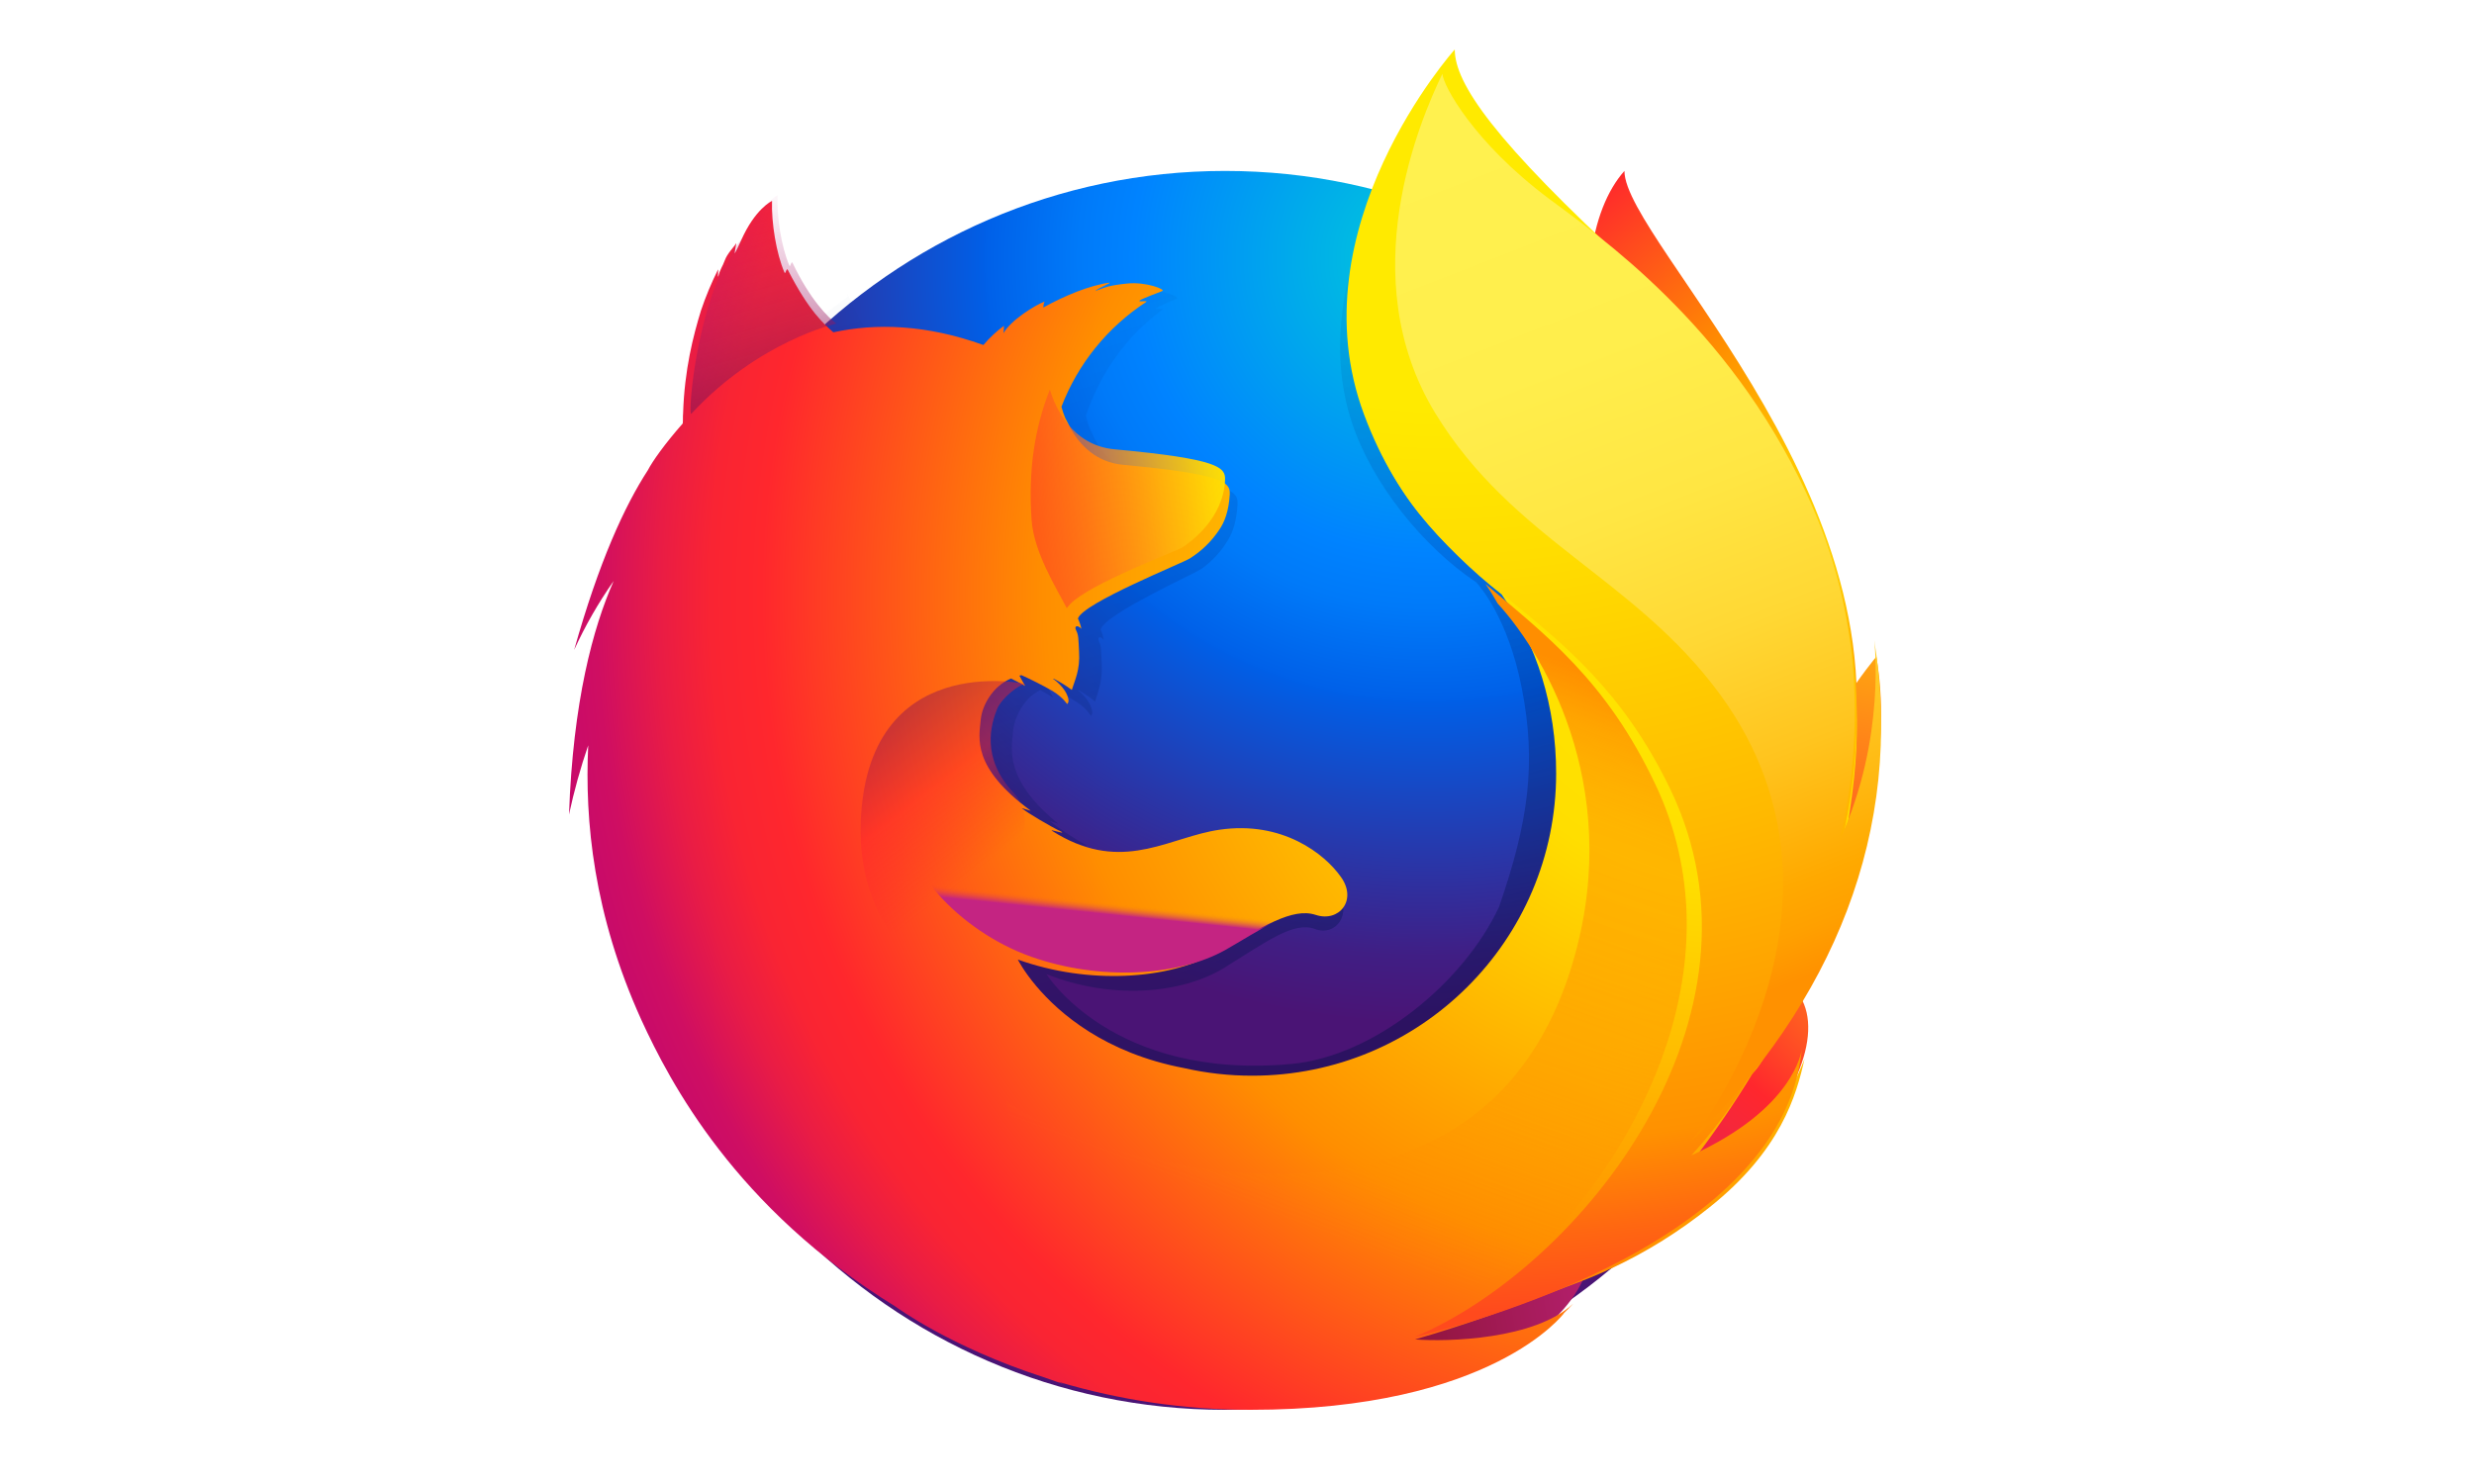 <?xml version="1.0" encoding="UTF-8"?>
<svg width="100px" height="60px" viewBox="0 0 100 60" version="1.1" xmlns="http://www.w3.org/2000/svg" xmlns:xlink="http://www.w3.org/1999/xlink">
    <!-- Generator: Sketch 54.1 (76490) - https://sketchapp.com -->
    <title>02.Product_01_ProductInfo_Browsers_Firefox</title>
    <desc>Created with Sketch.</desc>
    <defs>
        <radialGradient cx="102.393%" cy="41.306%" fx="102.393%" fy="41.306%" r="183.489%" gradientTransform="translate(1.024,0.413),scale(1,0.379),rotate(2.163),translate(-1.024,-0.413)" id="radialGradient-1">
            <stop stop-color="#FFEA00" offset="4%"></stop>
            <stop stop-color="#FFDE00" offset="12%"></stop>
            <stop stop-color="#FFBF00" offset="25%"></stop>
            <stop stop-color="#FF8E00" offset="43%"></stop>
            <stop stop-color="#FF272D" offset="77%"></stop>
            <stop stop-color="#E0255A" offset="87%"></stop>
            <stop stop-color="#CC2477" offset="95%"></stop>
            <stop stop-color="#C42482" offset="100%"></stop>
        </radialGradient>
        <radialGradient cx="66.595%" cy="7.395%" fx="66.595%" fy="7.395%" r="109.68%" gradientTransform="translate(0.666,0.074),scale(1,0.98),translate(-0.666,-0.074)" id="radialGradient-2">
            <stop stop-color="#00CCDA" offset="0%"></stop>
            <stop stop-color="#0083FF" offset="22%"></stop>
            <stop stop-color="#007AF9" offset="26%"></stop>
            <stop stop-color="#0060E8" offset="33%"></stop>
            <stop stop-color="#005FE7" offset="33%"></stop>
            <stop stop-color="#2639AD" offset="44%"></stop>
            <stop stop-color="#401E84" offset="52%"></stop>
            <stop stop-color="#4A1475" offset="57%"></stop>
        </radialGradient>
        <linearGradient x1="56.518%" y1="75.222%" x2="36.81%" y2="6.806%" id="linearGradient-3">
            <stop stop-color="#000F43" stop-opacity="0.4" offset="0%"></stop>
            <stop stop-color="#001962" stop-opacity="0.17" offset="48%"></stop>
            <stop stop-color="#002079" stop-opacity="0" offset="100%"></stop>
        </linearGradient>
        <radialGradient cx="132.809%" cy="-12.581%" fx="132.809%" fy="-12.581%" r="173.156%" gradientTransform="translate(1.328,-0.126),scale(0.917,1),rotate(5.577),translate(-1.328,0.126)" id="radialGradient-4">
            <stop stop-color="#FFEA00" offset="0%"></stop>
            <stop stop-color="#FF272D" offset="50%"></stop>
            <stop stop-color="#C42482" offset="100%"></stop>
        </radialGradient>
        <radialGradient cx="109.772%" cy="-44.428%" fx="109.772%" fy="-44.428%" r="454.223%" gradientTransform="translate(1.098,-0.444),scale(1,0.538),rotate(5.648),translate(-1.098,0.444)" id="radialGradient-5">
            <stop stop-color="#FFE900" offset="0%"></stop>
            <stop stop-color="#FFAF0E" offset="16%"></stop>
            <stop stop-color="#FF7A1B" offset="32%"></stop>
            <stop stop-color="#FF4E26" offset="47%"></stop>
            <stop stop-color="#FF2C2E" offset="62%"></stop>
            <stop stop-color="#FF1434" offset="76%"></stop>
            <stop stop-color="#FF0538" offset="89%"></stop>
            <stop stop-color="#FF0039" offset="100%"></stop>
        </radialGradient>
        <radialGradient cx="199.719%" cy="15.198%" fx="199.719%" fy="15.198%" r="352.894%" gradientTransform="translate(1.997,0.152),scale(0.571,1),rotate(6.015),translate(-1.997,-0.152)" id="radialGradient-6">
            <stop stop-color="#FF272D" offset="0%"></stop>
            <stop stop-color="#C42482" offset="50%"></stop>
            <stop stop-color="#620700" offset="99%"></stop>
        </radialGradient>
        <radialGradient cx="90.292%" cy="39.18%" fx="90.292%" fy="39.18%" r="99.113%" gradientTransform="translate(0.903,0.392),scale(1,0.964),rotate(-4.061),scale(1,0.992),translate(-0.903,-0.392)" id="radialGradient-7">
            <stop stop-color="#FFEA00" offset="0%"></stop>
            <stop stop-color="#FFDE00" offset="23%"></stop>
            <stop stop-color="#FFBF00" offset="36%"></stop>
            <stop stop-color="#FF8E00" offset="54%"></stop>
            <stop stop-color="#FF272D" offset="76%"></stop>
            <stop stop-color="#F92433" offset="80%"></stop>
            <stop stop-color="#E91C45" offset="84%"></stop>
            <stop stop-color="#CF0E62" offset="89%"></stop>
            <stop stop-color="#B5007F" offset="100%"></stop>
        </radialGradient>
        <radialGradient cx="24.953%" cy="0.138%" fx="24.953%" fy="0.138%" r="249.804%" gradientTransform="translate(0.25,0.001),scale(1,0.396),translate(-0.25,-0.001)" id="radialGradient-8">
            <stop stop-color="#FFEA00" offset="28%"></stop>
            <stop stop-color="#FFDD00" offset="40%"></stop>
            <stop stop-color="#FFBA00" offset="63%"></stop>
            <stop stop-color="#FF9100" offset="86%"></stop>
            <stop stop-color="#FF6711" offset="93%"></stop>
            <stop stop-color="#FF4A1D" offset="99%"></stop>
        </radialGradient>
        <linearGradient x1="-103.84%" y1="80.304%" x2="104.749%" y2="44.915%" id="linearGradient-9">
            <stop stop-color="#C42482" stop-opacity="0.5" offset="0%"></stop>
            <stop stop-color="#FF272D" stop-opacity="0.5" offset="47%"></stop>
            <stop stop-color="#FF2C2C" stop-opacity="0.51" offset="49%"></stop>
            <stop stop-color="#FF7A1A" stop-opacity="0.72" offset="68%"></stop>
            <stop stop-color="#FFB20D" stop-opacity="0.87" offset="83%"></stop>
            <stop stop-color="#FFD605" stop-opacity="0.96" offset="94%"></stop>
            <stop stop-color="#FFE302" offset="100%"></stop>
        </linearGradient>
        <linearGradient x1="53.384%" y1="88.421%" x2="36.82%" y2="-1.484%" id="linearGradient-10">
            <stop stop-color="#891551" stop-opacity="0.6" offset="0%"></stop>
            <stop stop-color="#C42482" stop-opacity="0" offset="100%"></stop>
        </linearGradient>
        <linearGradient x1="26.39%" y1="6.174%" x2="48.943%" y2="47.565%" id="linearGradient-11">
            <stop stop-color="#891551" stop-opacity="0.5" offset="1%"></stop>
            <stop stop-color="#FF272D" stop-opacity="0.5" offset="48%"></stop>
            <stop stop-color="#FF272D" stop-opacity="0" offset="100%"></stop>
        </linearGradient>
        <linearGradient x1="47.768%" y1="56.497%" x2="50.266%" y2="47.613%" id="linearGradient-12">
            <stop stop-color="#C42482" offset="0%"></stop>
            <stop stop-color="#C42482" stop-opacity="0.81" offset="8%"></stop>
            <stop stop-color="#C42482" stop-opacity="0.56" offset="21%"></stop>
            <stop stop-color="#C42482" stop-opacity="0.36" offset="33%"></stop>
            <stop stop-color="#C42482" stop-opacity="0.2" offset="45%"></stop>
            <stop stop-color="#C42482" stop-opacity="0.09" offset="56%"></stop>
            <stop stop-color="#C42482" stop-opacity="0.02" offset="67%"></stop>
            <stop stop-color="#C42482" stop-opacity="0" offset="77%"></stop>
        </linearGradient>
        <linearGradient x1="40.978%" y1="1.647%" x2="58.75%" y2="89.461%" id="linearGradient-13">
            <stop stop-color="#FFF14F" offset="0%"></stop>
            <stop stop-color="#FFEE4C" offset="27%"></stop>
            <stop stop-color="#FFE643" offset="45%"></stop>
            <stop stop-color="#FFD834" offset="61%"></stop>
            <stop stop-color="#FFC41E" offset="76%"></stop>
            <stop stop-color="#FFAB02" offset="89%"></stop>
            <stop stop-color="#FFA900" offset="90%"></stop>
            <stop stop-color="#FFA000" offset="95%"></stop>
            <stop stop-color="#FF9100" offset="100%"></stop>
        </linearGradient>
        <linearGradient x1="68.981%" y1="7.158%" x2="43.681%" y2="81.945%" id="linearGradient-14">
            <stop stop-color="#FF8E00" offset="0%"></stop>
            <stop stop-color="#FF8E00" stop-opacity="0.86" offset="4%"></stop>
            <stop stop-color="#FF8E00" stop-opacity="0.73" offset="8%"></stop>
            <stop stop-color="#FF8E00" stop-opacity="0.63" offset="13%"></stop>
            <stop stop-color="#FF8E00" stop-opacity="0.56" offset="18%"></stop>
            <stop stop-color="#FF8E00" stop-opacity="0.51" offset="23%"></stop>
            <stop stop-color="#FF8E00" stop-opacity="0.5" offset="28%"></stop>
            <stop stop-color="#FF8E00" stop-opacity="0.48" offset="39%"></stop>
            <stop stop-color="#FF8E00" stop-opacity="0.42" offset="52%"></stop>
            <stop stop-color="#FF8E00" stop-opacity="0.31" offset="68%"></stop>
            <stop stop-color="#FF8E00" stop-opacity="0.17" offset="84%"></stop>
            <stop stop-color="#FF8E00" stop-opacity="0" offset="100%"></stop>
        </linearGradient>
    </defs>
    <g id="Welcome" stroke="none" stroke-width="1" fill="none" fill-rule="evenodd">
        <g id="Desktop-HD_1440" transform="translate(-215, -5463)" fill-rule="nonzero">
            <g id="Supported-Browsers" transform="translate(150, 5398)">
                <g id="Firefox" transform="translate(0, 49)">
                    <g transform="translate(65, 16)">
                        <path d="M65.66,6.911 C64.277,8.453 63.631,11.924 65.036,15.442 C66.44,18.96 68.591,18.196 69.932,21.784 C71.702,26.518 70.878,32.878 70.878,32.878 C70.878,32.878 73.006,38.774 74.489,32.511 C77.772,20.747 65.66,9.808 65.66,6.911 Z" id="Path" fill="url(#radialGradient-1)"></path>
                        <path d="M49.505,57 C63.077,57 74.071,45.784 74.071,31.955 C74.071,18.127 63.077,6.911 49.518,6.911 C35.959,6.911 24.964,18.124 24.964,31.954 C24.938,45.797 35.946,57 49.505,57 Z" id="_Path_" fill="url(#radialGradient-2)"></path>
                        <path d="M68.607,46.535 C68.072,46.912 67.51,47.251 66.927,47.549 C67.7,46.416 68.413,45.242 69.064,44.034 C69.591,43.452 70.076,42.884 70.467,42.27 C70.659,41.968 70.875,41.596 71.104,41.164 C72.494,38.659 74.028,34.604 74.071,30.44 L74.071,30.43 C74.071,30.327 74.071,30.225 74.071,30.122 C74.078,29.076 73.971,28.033 73.753,27.011 C73.764,27.091 73.773,27.171 73.783,27.251 C73.771,27.189 73.761,27.127 73.747,27.066 C73.768,27.178 73.784,27.289 73.803,27.401 C74.087,29.812 73.885,32.164 72.872,33.898 C72.856,33.924 72.84,33.947 72.824,33.972 C73.349,31.337 73.524,28.427 72.94,25.514 C72.94,25.514 72.707,24.097 70.967,19.797 C69.962,17.323 68.186,15.294 66.615,13.816 C65.237,12.112 63.986,10.971 63.296,10.242 C61.857,8.725 61.253,7.587 61.005,6.845 C60.79,6.737 58.041,4.066 57.825,3.964 C56.625,5.825 52.85,11.646 54.644,17.085 C55.459,19.549 57.516,22.106 59.67,23.542 C59.765,23.65 60.953,24.937 61.516,27.847 C62.099,30.851 61.795,33.195 60.593,36.663 C59.182,39.704 55.567,42.71 52.183,43.018 C44.948,43.675 42.299,39.385 42.299,39.385 C44.884,40.419 47.743,40.202 49.481,39.131 C51.233,38.047 52.293,37.244 53.153,37.561 C53.999,37.875 54.677,36.958 54.069,36.009 C53.112,34.536 51.368,33.777 49.639,34.081 C47.885,34.366 46.279,35.754 43.98,34.409 C43.832,34.323 43.688,34.229 43.549,34.127 C43.398,34.028 44.042,34.279 43.892,34.165 C43.445,33.923 42.653,33.393 42.448,33.205 C42.413,33.173 42.794,33.326 42.76,33.295 C40.612,31.526 40.88,30.33 40.947,29.581 C41.003,28.981 41.394,28.213 42.049,27.901 C42.367,28.074 42.565,28.206 42.565,28.206 C42.565,28.206 42.429,27.927 42.356,27.783 C42.382,27.772 42.406,27.775 42.432,27.764 C42.692,27.89 43.269,28.216 43.571,28.416 C43.965,28.695 44.091,28.942 44.091,28.942 C44.091,28.942 44.195,28.886 44.118,28.642 C44.09,28.542 43.97,28.226 43.579,27.907 L43.604,27.907 C43.838,28.04 44.059,28.194 44.266,28.367 C44.378,27.966 44.575,27.547 44.531,26.799 C44.504,26.273 44.517,26.137 44.424,25.934 C44.341,25.759 44.47,25.691 44.614,25.872 C44.59,25.73 44.549,25.592 44.491,25.46 L44.491,25.446 C44.671,24.819 48.299,23.188 48.565,22.998 C48.998,22.691 49.362,22.295 49.632,21.837 C49.834,21.515 49.986,21.065 50.022,20.38 C50.043,19.887 49.813,19.558 46.144,19.174 C45.14,19.075 44.552,18.348 44.218,17.677 C44.157,17.533 44.095,17.402 44.032,17.271 C43.973,17.118 43.925,16.961 43.89,16.801 C44.489,15.078 45.497,13.62 46.979,12.521 C47.06,12.447 46.656,12.54 46.737,12.465 C46.831,12.379 47.446,12.131 47.562,12.075 C47.704,12.008 46.955,11.69 46.294,11.767 C45.62,11.843 45.477,11.924 45.118,12.076 C45.267,11.927 45.741,11.733 45.63,11.734 C44.905,11.846 44.002,12.267 43.231,12.745 C43.23,12.662 43.245,12.58 43.277,12.503 C42.918,12.655 42.035,13.272 41.779,13.794 C41.79,13.694 41.795,13.593 41.793,13.493 C41.52,13.721 41.273,13.98 41.057,14.264 L41.044,14.276 C38.959,13.436 37.125,13.383 35.573,13.759 C35.233,13.417 35.068,13.667 34.295,11.969 C34.243,11.867 34.335,12.07 34.295,11.969 C34.168,11.64 34.373,12.408 34.295,11.969 C32.996,12.994 31.287,14.156 30.466,14.976 C30.456,15.008 31.423,14.703 30.466,14.976 C30.131,15.072 30.153,15.271 30.103,17.068 C30.09,17.205 30.103,17.357 30.09,17.48 C29.435,18.317 28.988,19.022 28.819,19.388 C27.972,20.849 27.038,23.127 26.133,26.729 C26.532,25.753 27.014,24.812 27.572,23.917 C26.819,25.828 26.091,28.831 25.946,33.455 C26.128,32.502 26.362,31.561 26.646,30.633 C26.468,34.469 27.129,38.298 28.584,41.852 C29.104,43.125 29.965,45.058 31.429,47.175 C36.036,52.023 42.531,55.036 49.723,55.036 C57.232,55.036 63.974,51.751 68.607,46.535 Z" id="Path" fill="url(#linearGradient-3)"></path>
                        <path d="M62.611,50.109 C71.924,49.038 76.048,39.51 70.752,39.323 C65.97,39.169 58.202,50.614 62.611,50.109 Z" id="Path" fill="url(#radialGradient-4)"></path>
                        <path d="M71.106,38.396 C77.507,34.649 75.84,26.554 75.84,26.554 C75.84,26.554 73.368,29.441 71.689,34.043 C70.031,38.602 67.255,40.66 71.106,38.396 Z" id="Path" fill="url(#radialGradient-5)"></path>
                        <path d="M51.374,55.325 C60.008,58.277 67.43,50.99 62.855,48.557 C58.698,46.363 47.275,53.93 51.374,55.325 Z" id="Path" fill="url(#radialGradient-6)"></path>
                        <path d="M72.043,41.309 C72.255,41.01 72.543,40.054 72.796,39.626 C74.339,37.147 74.35,35.171 74.35,35.125 C75.282,30.492 75.197,28.599 74.624,25.098 C74.162,22.28 72.144,18.244 70.397,16.299 C68.596,14.295 69.865,14.95 68.121,13.487 C66.593,11.799 65.11,10.129 64.303,9.457 C58.472,4.602 58.604,3.571 58.716,3.395 C58.697,3.416 58.669,3.447 58.634,3.487 C58.564,3.213 58.516,2.982 58.516,2.982 C58.516,2.982 55.328,6.156 54.657,11.447 C54.219,14.899 55.517,18.501 57.397,20.802 C58.376,21.995 59.483,23.078 60.697,24.032 L60.697,24.032 C62.118,26.064 62.9,28.57 62.9,31.267 C62.9,38.019 57.399,43.492 50.614,43.492 C49.69,43.493 48.768,43.39 47.866,43.185 C44.665,42.578 42.817,40.969 41.894,39.878 C41.366,39.253 41.142,38.797 41.142,38.797 C44.01,39.82 47.182,39.606 49.11,38.545 C51.054,37.472 52.229,36.677 53.183,36.991 C54.124,37.302 54.873,36.396 54.201,35.457 C53.543,34.519 51.83,33.174 49.287,33.548 C47.341,33.83 45.558,35.205 43.009,33.873 C42.845,33.789 42.685,33.696 42.53,33.595 C42.363,33.496 43.077,33.744 42.91,33.633 C42.414,33.392 41.536,32.868 41.308,32.682 C41.27,32.651 41.693,32.802 41.655,32.771 C39.271,31.02 39.569,29.837 39.642,29.096 C39.701,28.502 40.134,27.741 40.864,27.433 C41.217,27.604 41.436,27.735 41.436,27.735 C41.436,27.735 41.285,27.461 41.204,27.317 C41.233,27.306 41.26,27.309 41.288,27.298 C41.577,27.422 42.215,27.743 42.552,27.942 C42.989,28.218 43.129,28.464 43.129,28.464 C43.129,28.464 43.244,28.408 43.158,28.167 C43.128,28.068 42.995,27.755 42.561,27.439 L42.588,27.439 C42.846,27.57 43.092,27.722 43.323,27.894 C43.445,27.498 43.665,27.084 43.616,26.343 C43.587,25.822 43.601,25.687 43.498,25.486 C43.406,25.313 43.549,25.246 43.709,25.425 C43.682,25.284 43.636,25.146 43.573,25.016 L43.573,25.003 C43.773,24.383 47.798,22.768 48.091,22.58 C48.563,22.285 48.966,21.893 49.275,21.431 C49.499,21.113 49.666,20.666 49.708,19.989 C49.722,19.684 49.628,19.442 48.562,19.209 C47.922,19.071 46.932,18.935 45.406,18.793 C44.293,18.695 43.639,17.976 43.268,17.311 C43.2,17.168 43.132,17.038 43.062,16.909 C42.997,16.759 42.944,16.603 42.904,16.444 C43.57,14.708 44.77,13.226 46.331,12.208 C46.421,12.135 45.973,12.226 46.063,12.152 C46.167,12.068 46.85,11.823 46.978,11.768 C47.136,11.701 46.307,11.387 45.571,11.463 C44.824,11.538 44.666,11.618 44.267,11.769 C44.435,11.622 44.958,11.429 44.835,11.43 C44.03,11.541 43.029,11.958 42.173,12.432 C42.171,12.35 42.189,12.267 42.224,12.192 C41.826,12.343 40.847,12.954 40.562,13.471 C40.574,13.372 40.579,13.272 40.578,13.173 C40.277,13.395 40.004,13.651 39.761,13.936 L39.747,13.948 C37.437,13.117 35.402,13.062 33.683,13.436 C33.306,13.098 32.701,12.588 31.843,10.908 C31.787,10.806 31.754,11.117 31.709,11.019 C31.376,10.249 31.175,8.989 31.206,8.123 C31.206,8.123 30.516,8.436 29.947,9.742 C29.84,9.977 29.773,10.106 29.705,10.236 C29.674,10.273 29.775,9.807 29.761,9.832 C29.662,9.999 29.405,10.232 29.293,10.535 C29.216,10.757 29.106,10.884 29.038,11.163 L29.021,11.189 C29.015,11.107 29.042,10.85 29.021,10.903 C28.754,11.439 28.523,11.993 28.332,12.561 C28.025,13.566 27.667,14.933 27.611,16.713 C27.597,16.848 27.611,16.999 27.597,17.12 C26.87,17.947 26.375,18.647 26.187,19.01 C25.247,20.458 24.211,22.71 23.208,26.276 C23.654,25.301 24.188,24.369 24.804,23.491 C23.969,25.383 23.161,28.355 23,32.931 C23.203,31.984 23.462,31.05 23.776,30.134 C23.631,33.185 23.989,36.969 25.926,41.24 C27.077,43.746 29.725,48.847 36.196,52.826 L36.196,52.826 C36.196,52.826 38.398,54.458 42.181,55.681 C42.46,55.782 42.743,55.881 43.033,55.978 C42.942,55.941 42.854,55.903 42.769,55.866 C45.288,56.617 47.903,56.999 50.533,57 C60.331,57.008 63.22,53.091 63.22,53.091 L63.192,53.112 C63.33,52.982 63.463,52.847 63.591,52.708 C62.045,54.161 58.517,54.257 57.198,54.155 C59.448,53.498 60.928,52.941 63.808,51.843 C64.143,51.719 64.488,51.577 64.841,51.418 C64.88,51.401 64.918,51.383 64.953,51.365 C65.023,51.333 65.093,51.302 65.163,51.269 C66.566,50.61 67.885,49.787 69.093,48.818 C71.984,46.518 72.616,44.277 72.942,42.798 C72.897,42.94 72.753,43.271 72.653,43.484 C71.909,45.07 70.257,46.046 68.464,46.881 C69.317,45.766 70.108,44.606 70.834,43.404 C71.423,42.821 71.603,41.917 72.043,41.309 Z" id="Path" fill="url(#radialGradient-7)"></path>
                        <path d="M68.365,46.714 C69.541,45.416 70.597,43.932 71.397,42.248 C73.456,37.917 76.641,30.716 74.131,23.196 C72.151,17.252 69.43,14.002 65.977,10.827 C60.368,5.671 58.802,3.369 58.802,2 C58.802,2 52.326,9.224 55.135,16.758 C57.943,24.293 63.695,24.015 67.501,31.879 C71.979,41.131 63.878,51.228 57.181,54.054 C57.591,53.963 72.075,50.683 72.834,42.393 C72.815,42.546 72.488,44.838 68.365,46.714 Z" id="Path" fill="url(#radialGradient-8)"></path>
                        <path d="M49.517,19.401 C49.539,18.896 49.275,18.557 45.044,18.165 C43.304,18.006 42.637,16.419 42.434,15.75 C41.815,17.337 41.559,19.003 41.697,21.019 C41.791,22.339 42.689,23.755 43.119,24.589 C43.119,24.589 43.214,24.467 43.258,24.422 C44.067,23.591 47.454,22.324 47.772,22.144 C48.123,21.923 49.458,20.96 49.517,19.401 Z" id="Path" fill="url(#linearGradient-9)"></path>
                        <path d="M32.035,10.627 C31.981,10.528 31.948,10.833 31.905,10.737 C31.583,9.981 31.387,8.757 31.433,7.893 C31.433,7.893 30.767,8.2 30.216,9.482 C30.113,9.712 30.047,9.84 29.982,9.967 C29.951,10.004 30.05,9.546 30.036,9.571 C29.94,9.735 29.692,9.964 29.585,10.248 C29.495,10.48 29.403,10.604 29.335,10.892 C29.314,10.97 29.356,10.546 29.338,10.597 C28.054,13.1 27.808,16.891 27.944,16.727 C30.675,13.781 33.804,13.082 33.804,13.082 C33.471,12.835 32.747,12.119 32.034,10.627 L32.035,10.627 Z" id="Path" fill="url(#linearGradient-10)"></path>
                        <path d="M43.062,42.631 C39.112,40.966 34.62,38.618 34.79,33.284 C35.022,26.259 41.428,27.647 41.428,27.647 C41.186,27.703 40.54,28.159 40.311,28.644 C40.069,29.249 39.627,30.617 40.965,32.05 C43.066,34.297 36.648,37.383 46.554,43.211 C46.804,43.345 44.232,43.131 43.063,42.631 L43.062,42.631 Z" id="Path" fill="url(#linearGradient-11)"></path>
                        <path d="M41.692,38.685 C44.428,39.652 47.612,39.482 49.523,38.412 C50.8,37.69 52.438,36.533 53.446,36.818 C52.573,36.468 51.912,36.304 51.117,36.264 C50.982,36.264 50.819,36.264 50.674,36.246 C50.383,36.245 50.092,36.261 49.803,36.295 C49.31,36.341 48.765,36.656 48.268,36.605 C48.241,36.605 48.75,36.394 48.708,36.403 C48.445,36.459 48.16,36.471 47.858,36.509 C47.666,36.53 47.501,36.555 47.311,36.565 C41.612,37.056 36.798,33.429 36.798,33.429 C36.389,34.834 38.633,37.604 41.696,38.687 L41.692,38.685 Z" id="Path" fill="url(#linearGradient-12)"></path>
                        <path d="M68.317,46.196 C74.075,40.518 76.988,33.616 75.757,25.876 C75.757,25.876 76.249,29.846 74.383,33.906 C75.28,29.942 75.384,25.016 73.001,19.915 C69.824,13.106 64.598,9.523 62.602,8.028 C59.579,5.764 58.326,3.458 58.303,2.982 C57.399,4.841 54.668,11.21 58.009,16.696 C61.14,21.835 66.073,23.358 69.525,28.077 C75.887,36.759 68.317,46.196 68.317,46.196 Z" id="Path" fill="url(#linearGradient-13)"></path>
                        <path d="M66.925,31.744 C64.918,27.481 62.413,25.622 60.041,23.607 C60.316,24.004 60.384,24.144 60.537,24.401 C62.624,26.686 65.701,32.26 63.467,39.258 C59.262,52.429 42.444,46.227 40.679,44.485 C41.392,52.108 53.807,55.755 61.894,50.815 C66.495,46.337 70.216,38.73 66.925,31.744 Z" id="Path" fill="url(#linearGradient-14)"></path>
                    </g>
                </g>
            </g>
        </g>
    </g>
</svg>